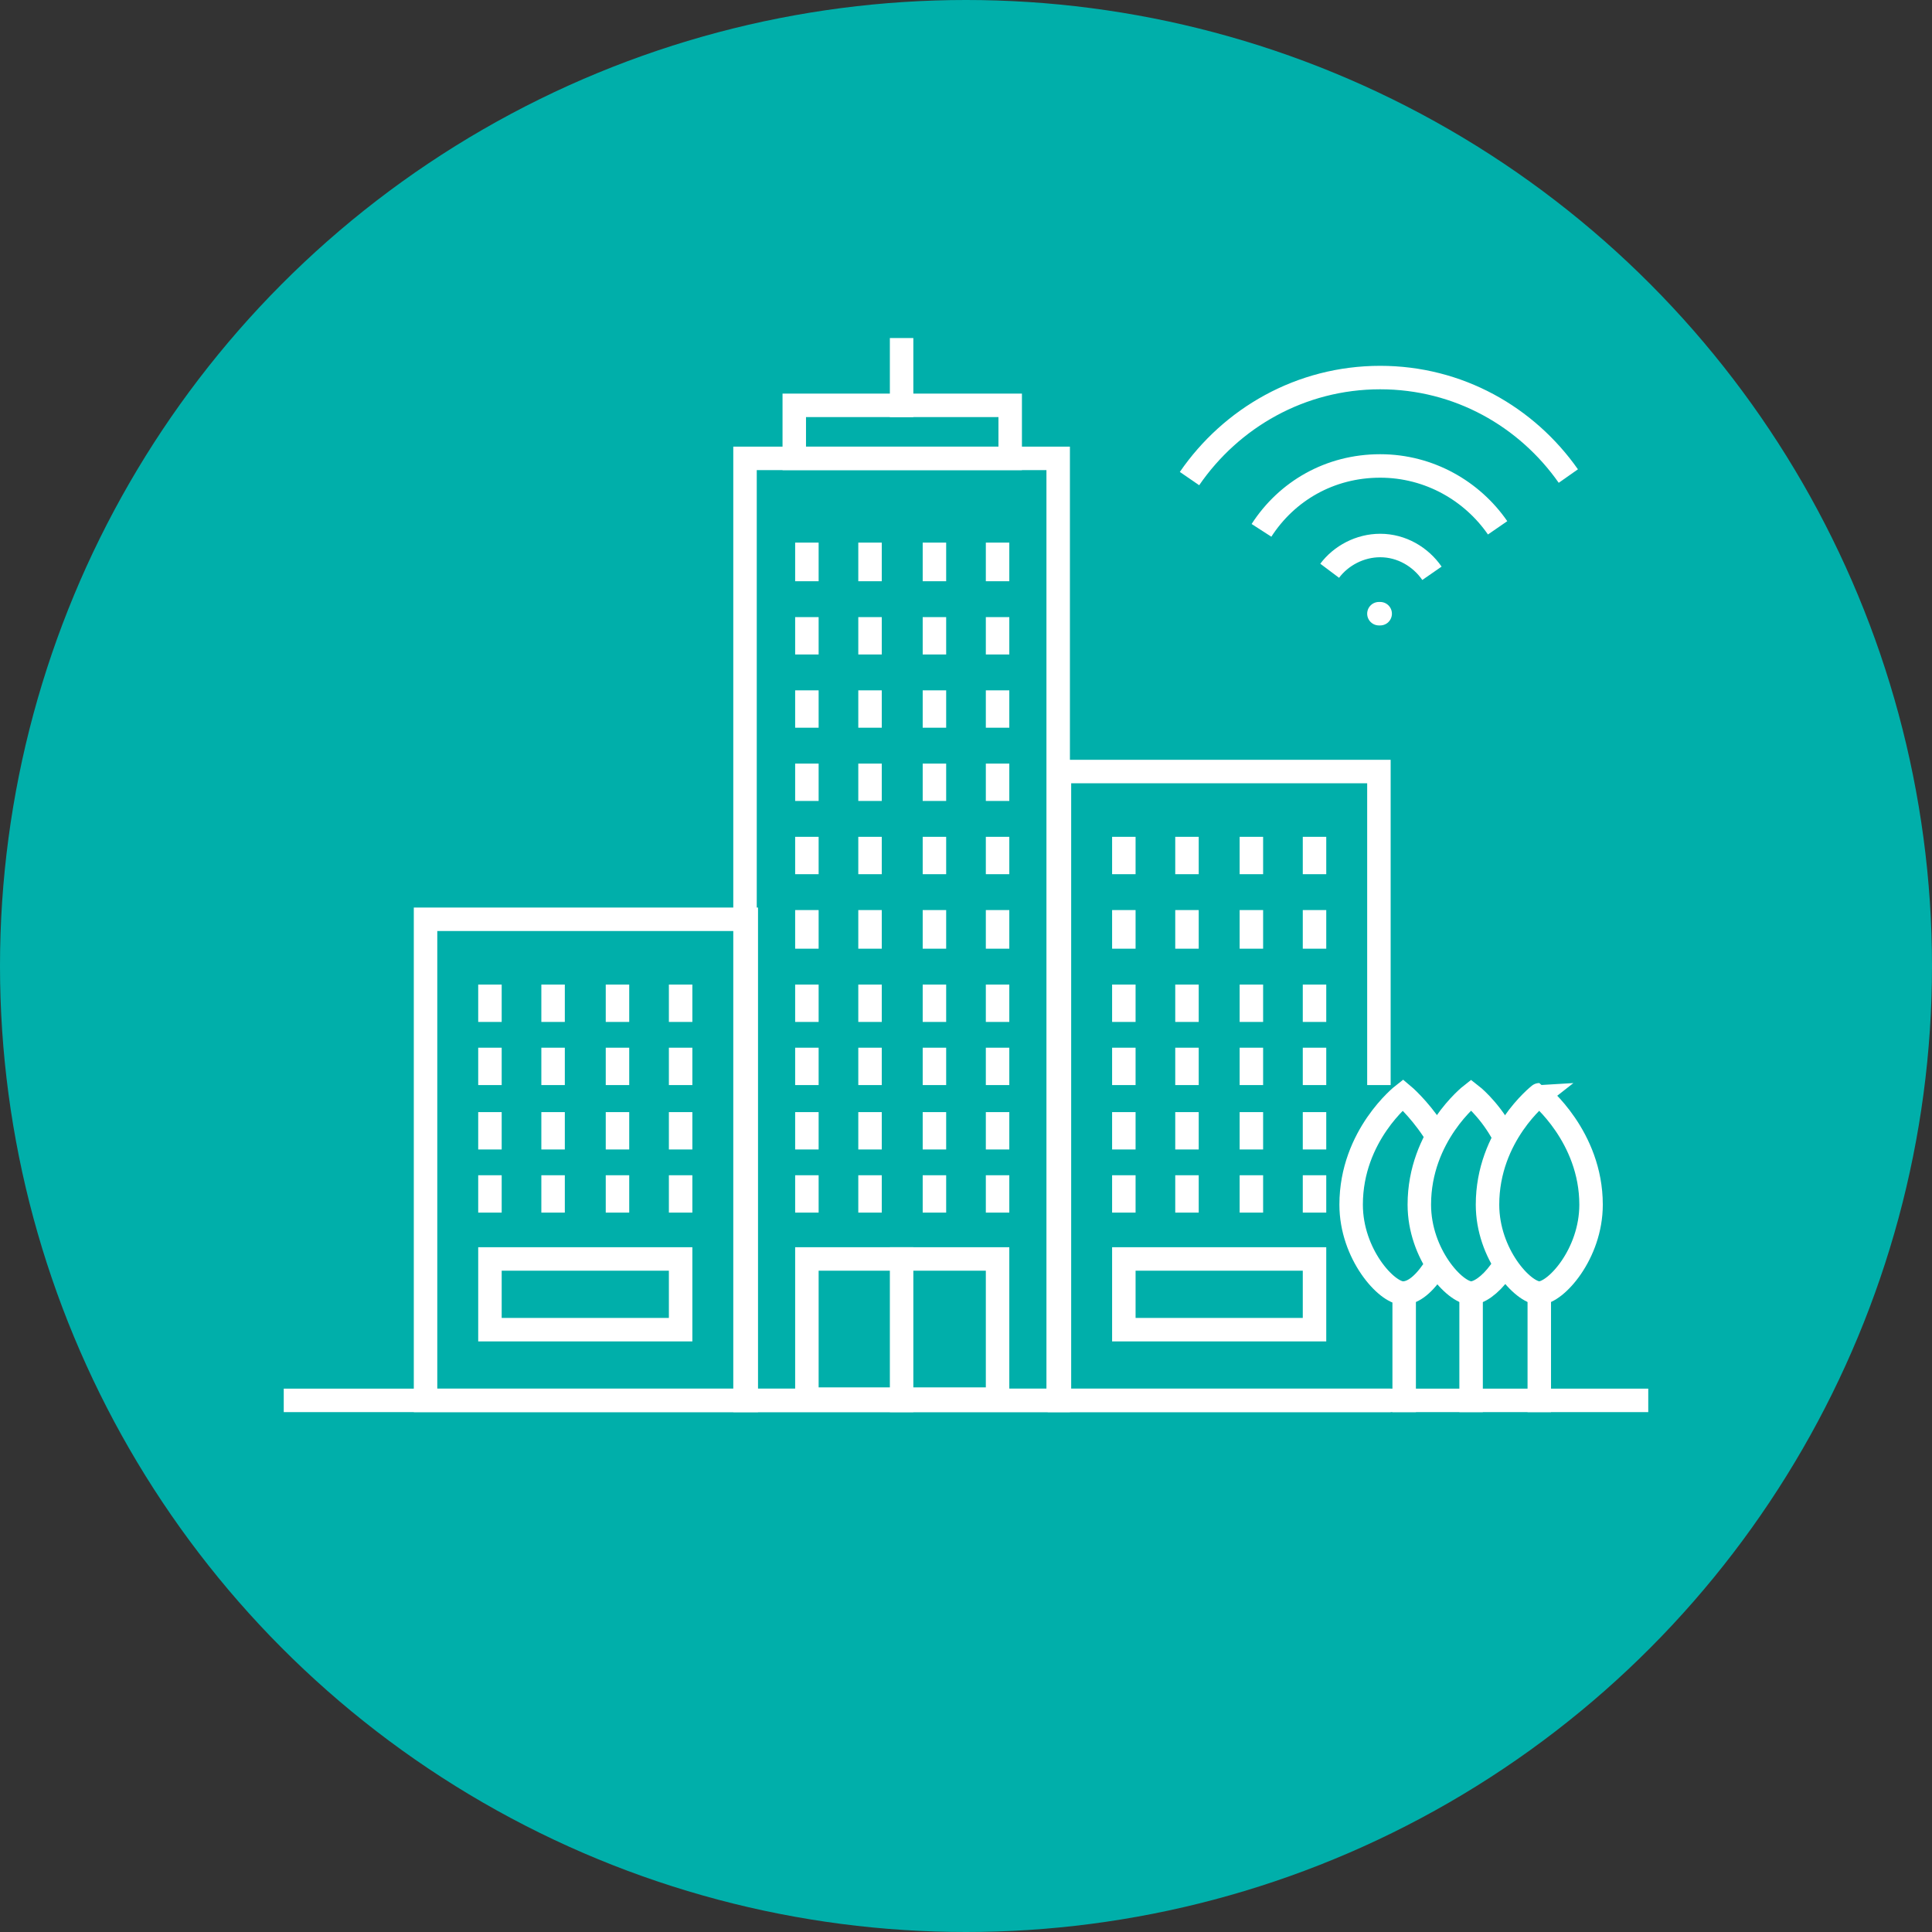 <?xml version="1.0" encoding="utf-8"?>
<!-- Generator: Adobe Illustrator 27.3.0, SVG Export Plug-In . SVG Version: 6.00 Build 0)  -->
<svg version="1.1" id="Layer_1" xmlns="http://www.w3.org/2000/svg" xmlns:xlink="http://www.w3.org/1999/xlink" x="0px" y="0px"
	 viewBox="0 0 153 153" style="enable-background:new 0 0 153 153;" xml:space="preserve">
<rect x="0" y="0" width="153" height="153" fill="#333333" stroke="none"/>
<style type="text/css">
	.st0{fill:#00AFAA;}
	.st1{fill:none;stroke:#FFFFFF;stroke-width:1.859;stroke-linecap:square;stroke-miterlimit:10;}
	.st2{fill:none;stroke:#FFFFFF;stroke-width:1.859;}
	.st3{fill:none;stroke:#FFFFFF;stroke-width:1.859;stroke-linecap:round;}
</style>
<circle class="st0" cx="76.5" cy="76.5" r="76.5"/>
<g>
	<rect x="59" y="36.3" class="st1" width="24.8" height="74.6"/>
	<rect x="33.7" y="72.8" class="st1" width="25.4" height="38.1"/>
	<g>
		<g>
			<line class="st1" x1="38.8" y1="78.9" x2="38.8" y2="80"/>
			<line class="st1" x1="43.8" y1="78.9" x2="43.8" y2="80"/>
			<line class="st1" x1="48.9" y1="78.9" x2="48.9" y2="80"/>
			<line class="st1" x1="53.9" y1="78.9" x2="53.9" y2="80"/>
		</g>
		<g>
			<line class="st1" x1="38.8" y1="83.9" x2="38.8" y2="85"/>
			<line class="st1" x1="43.8" y1="83.9" x2="43.8" y2="85"/>
			<line class="st1" x1="48.9" y1="83.9" x2="48.9" y2="85"/>
			<line class="st1" x1="53.9" y1="83.9" x2="53.9" y2="85"/>
		</g>
		<g>
			<line class="st1" x1="38.8" y1="89" x2="38.8" y2="90.1"/>
			<line class="st1" x1="43.8" y1="89" x2="43.8" y2="90.1"/>
			<line class="st1" x1="48.9" y1="89" x2="48.9" y2="90.1"/>
			<line class="st1" x1="53.9" y1="89" x2="53.9" y2="90.1"/>
		</g>
		<g>
			<line class="st1" x1="38.8" y1="94" x2="38.8" y2="95.1"/>
			<line class="st1" x1="43.8" y1="94" x2="43.8" y2="95.1"/>
			<line class="st1" x1="48.9" y1="94" x2="48.9" y2="95.1"/>
			<line class="st1" x1="53.9" y1="94" x2="53.9" y2="95.1"/>
		</g>
		<rect x="38.8" y="99.7" class="st1" width="15.1" height="5.6"/>
	</g>
	<polyline class="st1" points="109.2,110.9 83.9,110.9 83.9,61.1 109.2,61.1 109.2,85 	"/>
	<g>
		<line class="st1" x1="89" y1="78.9" x2="89" y2="80"/>
		<line class="st1" x1="94" y1="78.9" x2="94" y2="80"/>
		<line class="st1" x1="99.1" y1="78.9" x2="99.1" y2="80"/>
		<line class="st1" x1="104.1" y1="78.9" x2="104.1" y2="80"/>
	</g>
	<g>
		<line class="st1" x1="89" y1="73" x2="89" y2="74.2"/>
		<line class="st1" x1="94" y1="73" x2="94" y2="74.2"/>
		<line class="st1" x1="99.1" y1="73" x2="99.1" y2="74.2"/>
		<line class="st1" x1="104.1" y1="73" x2="104.1" y2="74.2"/>
	</g>
	<g>
		<line class="st1" x1="89" y1="67.2" x2="89" y2="68.3"/>
		<line class="st1" x1="94" y1="67.2" x2="94" y2="68.3"/>
		<line class="st1" x1="99.1" y1="67.2" x2="99.1" y2="68.3"/>
		<line class="st1" x1="104.1" y1="67.2" x2="104.1" y2="68.3"/>
	</g>
	<g>
		<line class="st1" x1="89" y1="83.9" x2="89" y2="85"/>
		<line class="st1" x1="94" y1="83.9" x2="94" y2="85"/>
		<line class="st1" x1="99.1" y1="83.9" x2="99.1" y2="85"/>
		<line class="st1" x1="104.1" y1="83.9" x2="104.1" y2="85"/>
	</g>
	<g>
		<line class="st1" x1="89" y1="89" x2="89" y2="90.1"/>
		<line class="st1" x1="94" y1="89" x2="94" y2="90.1"/>
		<line class="st1" x1="99.1" y1="89" x2="99.1" y2="90.1"/>
		<line class="st1" x1="104.1" y1="89" x2="104.1" y2="90.1"/>
	</g>
	<g>
		<line class="st1" x1="89" y1="94" x2="89" y2="95.1"/>
		<line class="st1" x1="94" y1="94" x2="94" y2="95.1"/>
		<line class="st1" x1="99.1" y1="94" x2="99.1" y2="95.1"/>
		<line class="st1" x1="104.1" y1="94" x2="104.1" y2="95.1"/>
	</g>
	<g>
		<line class="st1" x1="63.9" y1="78.9" x2="63.9" y2="80"/>
		<line class="st1" x1="68.9" y1="78.9" x2="68.9" y2="80"/>
		<line class="st1" x1="74" y1="78.9" x2="74" y2="80"/>
		<line class="st1" x1="79" y1="78.9" x2="79" y2="80"/>
	</g>
	<g>
		<line class="st1" x1="63.9" y1="73" x2="63.9" y2="74.2"/>
		<line class="st1" x1="68.9" y1="73" x2="68.9" y2="74.2"/>
		<line class="st1" x1="74" y1="73" x2="74" y2="74.2"/>
		<line class="st1" x1="79" y1="73" x2="79" y2="74.2"/>
	</g>
	<g>
		<line class="st1" x1="63.9" y1="67.2" x2="63.9" y2="68.3"/>
		<line class="st1" x1="68.9" y1="67.2" x2="68.9" y2="68.3"/>
		<line class="st1" x1="74" y1="67.2" x2="74" y2="68.3"/>
		<line class="st1" x1="79" y1="67.2" x2="79" y2="68.3"/>
	</g>
	<g>
		<line class="st1" x1="63.9" y1="61.4" x2="63.9" y2="62.5"/>
		<line class="st1" x1="68.9" y1="61.4" x2="68.9" y2="62.5"/>
		<line class="st1" x1="74" y1="61.4" x2="74" y2="62.5"/>
		<line class="st1" x1="79" y1="61.4" x2="79" y2="62.5"/>
	</g>
	<g>
		<line class="st1" x1="63.9" y1="55.6" x2="63.9" y2="56.7"/>
		<line class="st1" x1="68.9" y1="55.6" x2="68.9" y2="56.7"/>
		<line class="st1" x1="74" y1="55.6" x2="74" y2="56.7"/>
		<line class="st1" x1="79" y1="55.6" x2="79" y2="56.7"/>
	</g>
	<g>
		<line class="st1" x1="63.9" y1="49.8" x2="63.9" y2="50.9"/>
		<line class="st1" x1="68.9" y1="49.8" x2="68.9" y2="50.9"/>
		<line class="st1" x1="74" y1="49.8" x2="74" y2="50.9"/>
		<line class="st1" x1="79" y1="49.8" x2="79" y2="50.9"/>
	</g>
	<g>
		<line class="st1" x1="63.9" y1="43.9" x2="63.9" y2="45.1"/>
		<line class="st1" x1="68.9" y1="43.9" x2="68.9" y2="45.1"/>
		<line class="st1" x1="74" y1="43.9" x2="74" y2="45.1"/>
		<line class="st1" x1="79" y1="43.9" x2="79" y2="45.1"/>
	</g>
	<g>
		<line class="st1" x1="63.9" y1="83.9" x2="63.9" y2="85"/>
		<line class="st1" x1="68.9" y1="83.9" x2="68.9" y2="85"/>
		<line class="st1" x1="74" y1="83.9" x2="74" y2="85"/>
		<line class="st1" x1="79" y1="83.9" x2="79" y2="85"/>
	</g>
	<g>
		<line class="st1" x1="63.9" y1="89" x2="63.9" y2="90.1"/>
		<line class="st1" x1="68.9" y1="89" x2="68.9" y2="90.1"/>
		<line class="st1" x1="74" y1="89" x2="74" y2="90.1"/>
		<line class="st1" x1="79" y1="89" x2="79" y2="90.1"/>
	</g>
	<g>
		<line class="st1" x1="63.9" y1="94" x2="63.9" y2="95.1"/>
		<line class="st1" x1="68.9" y1="94" x2="68.9" y2="95.1"/>
		<line class="st1" x1="74" y1="94" x2="74" y2="95.1"/>
		<line class="st1" x1="79" y1="94" x2="79" y2="95.1"/>
	</g>
	<rect x="89" y="99.7" class="st1" width="15.1" height="5.6"/>
	<rect x="63.9" y="99.7" class="st1" width="15.1" height="11.1"/>
	<line class="st1" x1="71.4" y1="99.7" x2="71.4" y2="110.9"/>
	<rect x="62.9" y="32.1" class="st1" width="17.1" height="4.2"/>
	<line class="st1" x1="71.4" y1="32.1" x2="71.4" y2="27.7"/>
	<path class="st1" d="M113.5,100.6c-0.9,1.3-1.7,1.8-2.4,1.8c-1.3,0-4.1-3.1-4.1-7c0-5.5,4.1-8.7,4.1-8.7s1.2,1,2.4,2.8"/>
	<line class="st1" x1="23.4" y1="110.9" x2="129.6" y2="110.9"/>
	<line class="st1" x1="111.2" y1="102.4" x2="111.2" y2="110.9"/>
	<path class="st1" d="M118.8,100.7c-0.8,1.1-1.7,1.7-2.3,1.7c-1.3,0-4.1-3.1-4.1-7c0-5.5,4.1-8.7,4.1-8.7s1.3,1,2.4,2.9"/>
	<line class="st1" x1="116.5" y1="102.4" x2="116.5" y2="110.9"/>
	<path class="st1" d="M126,95.4c0,3.9-2.8,7-4.1,7c-1.3,0-4.1-3.1-4.1-7c0-5.5,4.1-8.7,4.1-8.7S126,90,126,95.4z"/>
	<line class="st1" x1="121.9" y1="102.4" x2="121.9" y2="110.9"/>
	<g>
		<g>
			<g>
				<path class="st2" d="M105.3,45.2c0.9-1.2,2.4-2,4-2c1.7,0,3.2,0.9,4.1,2.2"/>
				<path class="st2" d="M99.9,42c2-3.1,5.4-5.1,9.4-5.1c3.9,0,7.3,2,9.3,4.9"/>
				<path class="st2" d="M94.2,37.9c3.3-4.8,8.8-8,15.1-8c6.2,0,11.6,3.1,14.9,7.8"/>
			</g>
			<line class="st3" x1="109.2" y1="48.6" x2="109.3" y2="48.6"/>
		</g>
	</g>
</g>
</svg>
